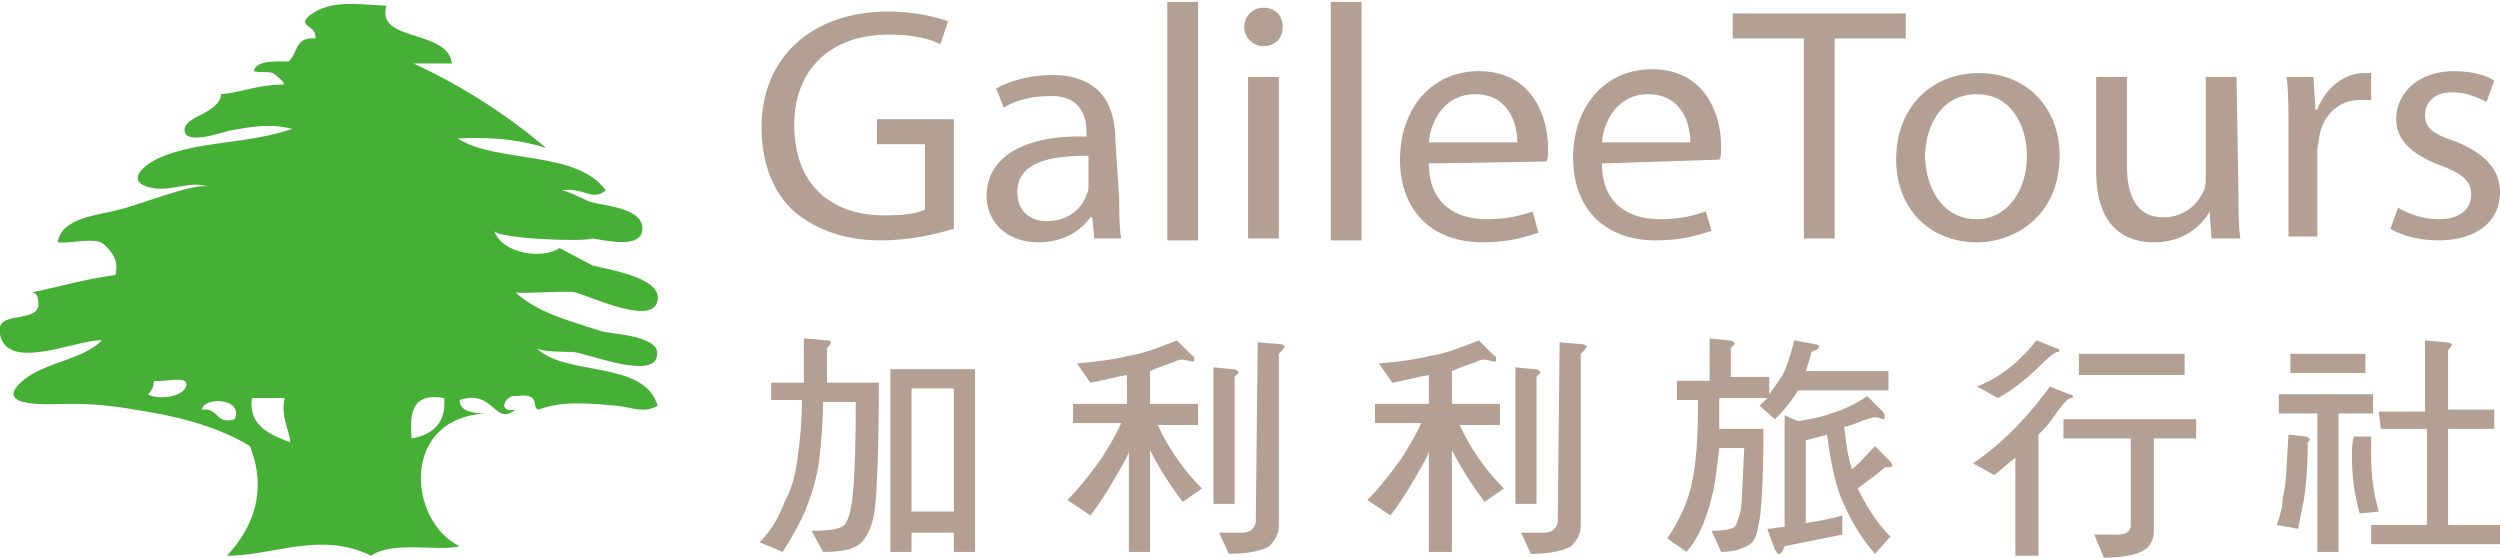<?xml version="1.0" encoding="utf-8"?>
<!-- Generator: Adobe Illustrator 27.4.0, SVG Export Plug-In . SVG Version: 6.00 Build 0)  -->
<svg version="1.1" id="圖層_1" xmlns="http://www.w3.org/2000/svg" xmlns:xlink="http://www.w3.org/1999/xlink" x="0px" y="0px"
	 viewBox="0 0 130 29" style="enable-background:new 0 0 130 29;" xml:space="preserve">
<style type="text/css">
	.st0{fill:#B3A093;}
	.st1{fill:#45B035;}
</style>
<g id="圖層_2_00000080185464523560932950000010781712675826095800_">
</g>
<g id="圖層_1_00000050650919190303845580000017232765916349364909_">
	<g>
		<path class="st0" d="M49.6,11.9c-0.7,0.2-2.1,0.6-3.8,0.6c-1.8,0-3.3-0.5-4.5-1.5c-1.1-1-1.7-2.5-1.7-4.4c0-3.5,2.5-6,6.6-6
			c1.4,0,2.5,0.3,3.1,0.5l-0.4,1.2c-0.6-0.3-1.4-0.5-2.7-0.5c-3,0-4.9,1.8-4.9,4.7c0,3,1.8,4.7,4.7,4.7c1,0,1.7-0.1,2.1-0.3V7.5
			h-2.5V6.2h4L49.6,11.9L49.6,11.9z"/>
		<path class="st0" d="M58.2,10.4c0,0.7,0,1.4,0.1,2h-1.4l-0.1-1.1h-0.1c-0.5,0.7-1.4,1.3-2.7,1.3c-1.8,0-2.7-1.2-2.7-2.4
			c0-2,1.9-3.2,5.2-3.1V6.9c0-0.7-0.2-2-2-1.9c-0.8,0-1.7,0.2-2.3,0.6l-0.4-1c0.7-0.4,1.8-0.7,2.9-0.7c2.7,0,3.3,1.8,3.3,3.4
			L58.2,10.4L58.2,10.4z M56.6,8.1c-1.7,0-3.7,0.2-3.7,1.9c0,1,0.7,1.5,1.5,1.5c1.2,0,1.9-0.7,2.1-1.4c0.1-0.1,0.1-0.3,0.1-0.5V8.1z
			"/>
		<path class="st0" d="M60.7,0.1h1.6v12.4h-1.6V0.1z"/>
		<path class="st0" d="M65.7,2.4c-0.6,0-1-0.5-1-1s0.4-1,1-1c0.6,0,1,0.4,1,1C66.7,2,66.3,2.4,65.7,2.4L65.7,2.4z M64.9,12.4V4h1.6
			v8.4H64.9z"/>
		<path class="st0" d="M69.2,0.1h1.6v12.4h-1.6V0.1z"/>
		<path class="st0" d="M74.3,8.5c0,2.1,1.4,2.9,3,2.9c1.1,0,1.8-0.2,2.4-0.4l0.3,1.1c-0.6,0.2-1.5,0.5-2.9,0.5
			c-2.7,0-4.3-1.7-4.3-4.3c0-2.6,1.6-4.6,4.1-4.6c2.8,0,3.6,2.4,3.6,4c0,0.3,0,0.6-0.1,0.7L74.3,8.5z M78.9,7.4
			c0-0.9-0.4-2.5-2.2-2.5c-1.6,0-2.3,1.4-2.4,2.5H78.9z"/>
		<path class="st0" d="M83.3,8.5c0,2.1,1.4,2.9,3,2.9c1.1,0,1.8-0.2,2.4-0.4L89,12c-0.6,0.2-1.5,0.5-2.9,0.5c-2.7,0-4.3-1.7-4.3-4.3
			c0-2.6,1.6-4.6,4.1-4.6c2.8,0,3.6,2.4,3.6,4c0,0.3,0,0.6-0.1,0.7L83.3,8.5z M87.9,7.4c0-0.9-0.4-2.5-2.2-2.5
			c-1.6,0-2.3,1.4-2.4,2.5H87.9z"/>
		<path class="st0" d="M93.8,2h-3.7V0.7h9V2h-3.7v10.4h-1.6V2z"/>
		<path class="st0" d="M102.8,12.6c-2.4,0-4.2-1.7-4.2-4.3c0-2.8,1.9-4.5,4.3-4.5c2.5,0,4.2,1.8,4.2,4.3
			C107.1,11.2,104.8,12.6,102.8,12.6L102.8,12.6z M102.8,11.4c1.5,0,2.6-1.4,2.6-3.3c0-1.4-0.7-3.2-2.6-3.2c-1.9,0-2.7,1.7-2.7,3.3
			C100.2,10.1,101.2,11.4,102.8,11.4L102.8,11.4z"/>
		<path class="st0" d="M116.4,10.1c0,0.9,0,1.7,0.1,2.3H115l-0.1-1.4h0c-0.4,0.7-1.3,1.6-2.9,1.6c-1.4,0-3-0.7-3-3.7V4h1.6v4.6
			c0,1.6,0.5,2.7,1.9,2.7c1.1,0,1.8-0.7,2.1-1.4c0.1-0.2,0.1-0.5,0.1-0.8V4h1.6L116.4,10.1L116.4,10.1z"/>
		<path class="st0" d="M119,6.6c0-1,0-1.9-0.1-2.6h1.4l0.1,1.7h0.1c0.4-1.1,1.4-1.9,2.4-1.9c0.2,0,0.3,0,0.4,0v1.4
			c-0.2,0-0.4,0-0.6,0c-1.1,0-1.9,0.8-2.1,1.9c0,0.2-0.1,0.5-0.1,0.7v4.5H119L119,6.6z"/>
		<path class="st0" d="M124.7,10.8c0.5,0.3,1.3,0.6,2.1,0.6c1.1,0,1.7-0.5,1.7-1.3c0-0.7-0.5-1.1-1.6-1.5c-1.6-0.6-2.3-1.4-2.3-2.4
			c0-1.4,1.2-2.5,3-2.5c0.9,0,1.7,0.2,2.1,0.5l-0.4,1.1c-0.4-0.2-1-0.5-1.8-0.5c-0.9,0-1.4,0.5-1.4,1.2c0,0.7,0.5,1,1.7,1.4
			C129.2,8,130,8.8,130,10c0,1.5-1.2,2.5-3.2,2.5c-0.9,0-1.8-0.2-2.5-0.6L124.7,10.8z"/>
	</g>
	<g>
		<path class="st0" d="M40.2,19.9h1.6v-2.3l1.2,0.1c0.2,0,0.2,0.1,0.2,0.1c0,0.1-0.1,0.2-0.2,0.3c0,0.6,0,1.2,0,1.8h2.7
			c0,3.4-0.1,5.6-0.2,6.5c-0.1,0.9-0.4,1.5-0.7,1.8c-0.4,0.4-1.1,0.5-2,0.5l-0.6-1.1c1,0,1.5-0.1,1.7-0.3c0.2-0.2,0.3-0.6,0.4-1.2
			c0.1-0.6,0.2-2.4,0.2-5.2h-1.7c0,1.1-0.1,2.1-0.2,3c-0.1,0.9-0.4,1.8-0.7,2.6c-0.3,0.7-0.7,1.4-1.2,2.2l-1.2-0.5
			c0.6-0.6,1-1.3,1.3-2.1c0.4-0.7,0.6-1.6,0.7-2.5c0.1-0.7,0.2-1.7,0.2-2.8h-1.6V19.9z M46.3,19.2h4.4v9.5h-1.1v-1h-2.2v1h-1.1V19.2
			z M47.4,26.6h2.2v-6.4h-2.2V26.6z"/>
		<path class="st0" d="M61.5,18.7c-0.1,0-0.2,0-0.4,0.1c-0.5,0.2-0.9,0.3-1.3,0.5V21h2.5v1.1h-2.1c0.6,1.3,1.4,2.4,2.3,3.3l-1,0.7
			c-0.6-0.8-1.2-1.7-1.7-2.7v5.3h-1.1v-5.2c-0.1,0.3-0.3,0.6-0.4,0.8c-0.4,0.7-0.9,1.6-1.6,2.5L55.5,26c0.7-0.7,1.3-1.5,1.8-2.2
			c0.3-0.5,0.7-1.1,1-1.8h-2.5V21h2.8v-1.5c-0.6,0.1-1.3,0.3-1.9,0.4l-0.7-1c1.1-0.1,1.9-0.2,2.7-0.4c0.7-0.1,1.5-0.4,2.5-0.8
			l0.8,0.8c0.1,0,0.1,0.1,0.1,0.2s0,0.1-0.1,0.1L61.5,18.7z M63.1,19.1l1,0.1c0.2,0,0.3,0.1,0.3,0.2c0,0-0.1,0.1-0.2,0.2v6.6h-1.1
			V19.1z M65.4,17.8l1.2,0.1c0.1,0,0.2,0.1,0.2,0.1c0,0.1-0.1,0.2-0.3,0.4v8.9c0,0.5-0.2,0.8-0.5,1.1c-0.3,0.2-1,0.4-2.1,0.4
			l-0.5-1.1h1.2c0.4,0,0.6-0.2,0.7-0.5L65.4,17.8L65.4,17.8z"/>
		<path class="st0" d="M77.2,18.7c-0.1,0-0.2,0-0.4,0.1c-0.5,0.2-0.9,0.3-1.3,0.5V21H78v1.1h-2.1c0.6,1.3,1.4,2.4,2.3,3.3l-1,0.7
			c-0.6-0.8-1.2-1.7-1.7-2.7v5.3h-1.2v-5.2c-0.1,0.3-0.3,0.6-0.4,0.8c-0.4,0.7-0.9,1.6-1.6,2.5L71.1,26c0.7-0.7,1.3-1.5,1.8-2.2
			c0.3-0.5,0.7-1.1,1-1.8h-2.4V21h2.8v-1.5c-0.6,0.1-1.3,0.3-1.9,0.4l-0.7-1c1.1-0.1,1.9-0.2,2.7-0.4c0.7-0.1,1.5-0.4,2.5-0.8
			l0.8,0.8c0.1,0,0.1,0.1,0.1,0.2s0,0.1-0.1,0.1L77.2,18.7z M78.8,19.1l1,0.1c0.2,0,0.3,0.1,0.3,0.2c0,0-0.1,0.1-0.2,0.2v6.6h-1.1
			V19.1L78.8,19.1z M81.1,17.8l1.2,0.1c0.1,0,0.2,0.1,0.2,0.1c0,0.1-0.1,0.2-0.3,0.4v8.9c0,0.5-0.2,0.8-0.5,1.1
			c-0.3,0.2-1,0.4-2.1,0.4l-0.5-1.1h1.2c0.4,0,0.6-0.2,0.7-0.5L81.1,17.8L81.1,17.8z"/>
		<path class="st0" d="M88.9,17.6l1,0.1c0.2,0,0.3,0.1,0.3,0.2c0,0-0.1,0.1-0.2,0.2v1.5H92v0.9c0.3-0.4,0.5-0.7,0.7-1
			c0.2-0.4,0.4-1,0.6-1.8l1.1,0.2c0.1,0,0.2,0.1,0.2,0.1c0,0.1-0.1,0.2-0.4,0.3c-0.1,0.4-0.2,0.7-0.3,1h4.3v1h-4.7
			c-0.3,0.5-0.7,1-1.2,1.5l-0.8-0.7c0.1-0.1,0.3-0.3,0.4-0.4h-2.5c0,0.6,0,1.1,0,1.6h2.3c0,2.5-0.1,4.1-0.2,4.7
			c-0.1,0.6-0.2,1.1-0.5,1.3s-0.8,0.4-1.5,0.4l-0.5-1.1c0.7,0,1.1-0.1,1.2-0.2c0.1-0.1,0.2-0.4,0.3-0.8c0.1-0.4,0.1-1.5,0.2-3.3
			h-1.3c-0.1,0.9-0.2,1.7-0.3,2.2c-0.3,1.3-0.7,2.4-1.4,3.2L86.7,28c0.6-0.9,1.1-1.9,1.3-3c0.2-0.9,0.3-2.3,0.3-4.2h-1.1v-1h1.7
			L88.9,17.6L88.9,17.6z M97.6,21.7c-0.1,0-0.3,0-0.5,0.1c-0.4,0.1-0.7,0.3-1.2,0.4c0.1,0.9,0.2,1.6,0.4,2.2
			c0.5-0.4,0.8-0.8,1.2-1.2l0.8,0.8c0,0,0.1,0.1,0.1,0.2s-0.1,0.1-0.4,0.1c-0.4,0.4-0.9,0.7-1.4,1.1c0.4,0.8,0.9,1.7,1.7,2.5
			l-0.8,0.9c-0.8-0.9-1.4-2-1.8-3c-0.3-0.8-0.5-1.8-0.7-3.2c-0.4,0.1-0.7,0.2-1.1,0.3v4.3c0.6-0.1,1.3-0.2,1.9-0.4v1l-3,0.6
			c-0.1,0.3-0.2,0.4-0.3,0.4c-0.1,0-0.1-0.1-0.2-0.2l-0.4-1.1c0.3,0,0.6-0.1,0.9-0.1v-5.8l0.7,0.3c0.6-0.1,1.2-0.2,1.7-0.4
			c0.7-0.2,1.3-0.5,1.9-0.9l0.8,0.8c0.1,0.1,0.1,0.2,0.1,0.3c0,0.1,0,0.1-0.1,0.1L97.6,21.7z"/>
		<path class="st0" d="M106.6,20.1l1,0.4c0.1,0,0.2,0.1,0.2,0.1c0,0,0,0.1-0.1,0.1c-0.2,0-0.5,0.4-1,1.1c-0.2,0.3-0.5,0.6-0.7,0.8
			v6.3h-1.2v-5.1c-0.4,0.3-0.7,0.6-1.1,0.9l-1.1-0.6C104.2,23,105.5,21.6,106.6,20.1z M105.9,17.7l1,0.4c0.1,0,0.2,0.1,0.2,0.1
			c0,0,0,0.1-0.1,0.1c-0.1,0-0.4,0.2-0.8,0.6c-0.6,0.6-1.4,1.3-2.3,1.8l-1.1-0.6C104.1,19.6,105.1,18.7,105.9,17.7z M107.3,21.8h6.9
			v1H112v4.8c0,0.5-0.2,0.8-0.5,1c-0.3,0.2-1,0.4-2.1,0.4l-0.5-1.2h1.2c0.4,0,0.6-0.1,0.7-0.4v-4.6h-3.5V21.8z M108.1,18.4h5.5v1.1
			h-5.5V18.4z"/>
		<path class="st0" d="M119,22.6l0.9,0.1c0.1,0,0.2,0.1,0.2,0.1c0,0.1,0,0.1-0.1,0.2c0,1.4-0.1,2.4-0.2,3c-0.1,0.5-0.2,1-0.3,1.5
			l-1.1-0.2c0.2-0.6,0.3-1,0.3-1.4C118.9,25.2,118.9,24.1,119,22.6z M118.5,20.5h4.9v1h-1.8v7.2h-1.1v-7.2h-2V20.5z M119.1,18.4h3.9
			v1h-3.9V18.4z M122.4,22.7h0.9c0,0.4,0,0.7,0,1c0,0.9,0.1,1.9,0.4,2.9l-1,0.1c-0.3-1.1-0.4-2-0.4-3
			C122.3,23.4,122.3,23,122.4,22.7z M123.7,21.4h2.4v-3.7l1.1,0.1c0.2,0,0.3,0.1,0.3,0.1c0,0.1-0.1,0.2-0.2,0.3v3.1h2.4v1h-2.4v5
			h2.7v1h-6.7v-1h2.9v-5h-2.4L123.7,21.4L123.7,21.4z"/>
	</g>
	<path class="st1" d="M25.7,12c0.4,1.2,2.5,1.5,3.4,0.9c0,0,1.5,0.8,1.7,0.9c0.7,0.2,3.6,0.6,3.4,1.8c-0.2,1.4-3.5-0.2-4.3-0.4
		c-0.5-0.1-2.8,0.1-3.1,0c1.2,1.1,2.9,1.5,4.4,2c0.5,0.2,3.5,0.2,2.9,1.5c-0.5,0.9-3.5-0.3-4.3-0.4c-0.3,0-1.7,0-1.9-0.2
		c1.5,1.5,5.6,0.6,6.3,3c-0.7,0.4-1.3,0.1-2.1,0c-1.3-0.1-2.8-0.3-4.1,0.2c-0.4-0.1,0.2-0.9-1.2-0.7c-0.5-0.1-1,0.9,0,0.7
		c-1.1,0.9-1.1-1.1-2.9-0.5c0,0.6,0.7,0.7,1.4,0.7c-4.5,0.2-4.1,5.6-1.4,6.9c-1,0.3-3.5-0.3-4.6,0.5c-2.6-1.3-5.1,0-7.5,0
		c1.4-1.5,2.1-3.4,1.2-5.7c-1.8-1.1-4-1.6-6-1.9C5.9,21.1,4.8,21,3.6,21c-0.7,0-4.3,0.3-2.3-1.3c1.2-0.9,3-1,4-2
		c-1.1-0.1-4.5,1.5-5.2,0C-0.6,16,1.8,16.9,2,15.9c0-0.3,0-0.6-0.3-0.7c1.4-0.3,2.8-0.7,4.3-0.9c0.2-0.8-0.2-1.2-0.6-1.6
		c-0.4-0.4-1.9,0-2.4-0.1c0.2-1.3,2.1-1.4,3.2-1.7c0.9-0.2,3.9-1.4,4.6-1.2C10,9.4,9,9.9,8.1,9.8C6.5,9.6,7.2,8.7,8.3,8.2
		c2.1-0.9,4.6-0.7,6.9-1.5C14,6.4,13,6.6,11.9,6.8c-0.4,0.1-2.4,0.8-2.3-0.1c0.1-0.7,1.8-0.8,1.9-1.8c1.1-0.1,1.9-0.5,3.2-0.5
		c0.3,0-0.5-0.6-0.5-0.6c-0.3-0.1-0.7,0-1-0.1c0.1-0.6,1.3-0.5,1.8-0.5c0.5-0.4,0.3-1.3,1.4-1.2c0.1-0.7-1-0.6-0.3-1.2
		c1.1-0.8,2.3-0.6,4-0.5c-0.6,1.9,3.2,1.2,3.4,3c-0.7,0-1.3,0-2,0c2.6,1.2,4.9,2.7,6.9,4.4c-1.2-0.4-2.7-0.6-4.6-0.5
		c2,1.3,6.2,0.6,7.7,2.7c-0.7,0.6-1.2-0.2-2.3,0c0.3,0,1.2,0.5,1.5,0.6c0.7,0.2,2.6,0.3,2.7,1.3c0.1,1.2-1.9,0.7-2.6,0.6
		C30.3,12.6,25.8,12.4,25.7,12z M21.4,22.8c1.2-0.2,1.8-0.9,1.7-2.1C21.4,20.4,21.3,21.5,21.4,22.8z M14.8,20.7c-0.6,0-1.2,0-1.7,0
		c-0.2,1.4,0.9,1.9,2,2.3C15,22.2,14.6,21.7,14.8,20.7z M12.2,21.8c0.5-1.1-1.6-1.2-1.7-0.5C11.4,21.2,11.2,22.1,12.2,21.8z M9.7,20
		c0-0.5-1.2-0.1-1.7-0.2c0,0.3-0.1,0.5-0.3,0.7C8.1,20.8,9.6,20.7,9.7,20z"/>
</g>
</svg>
